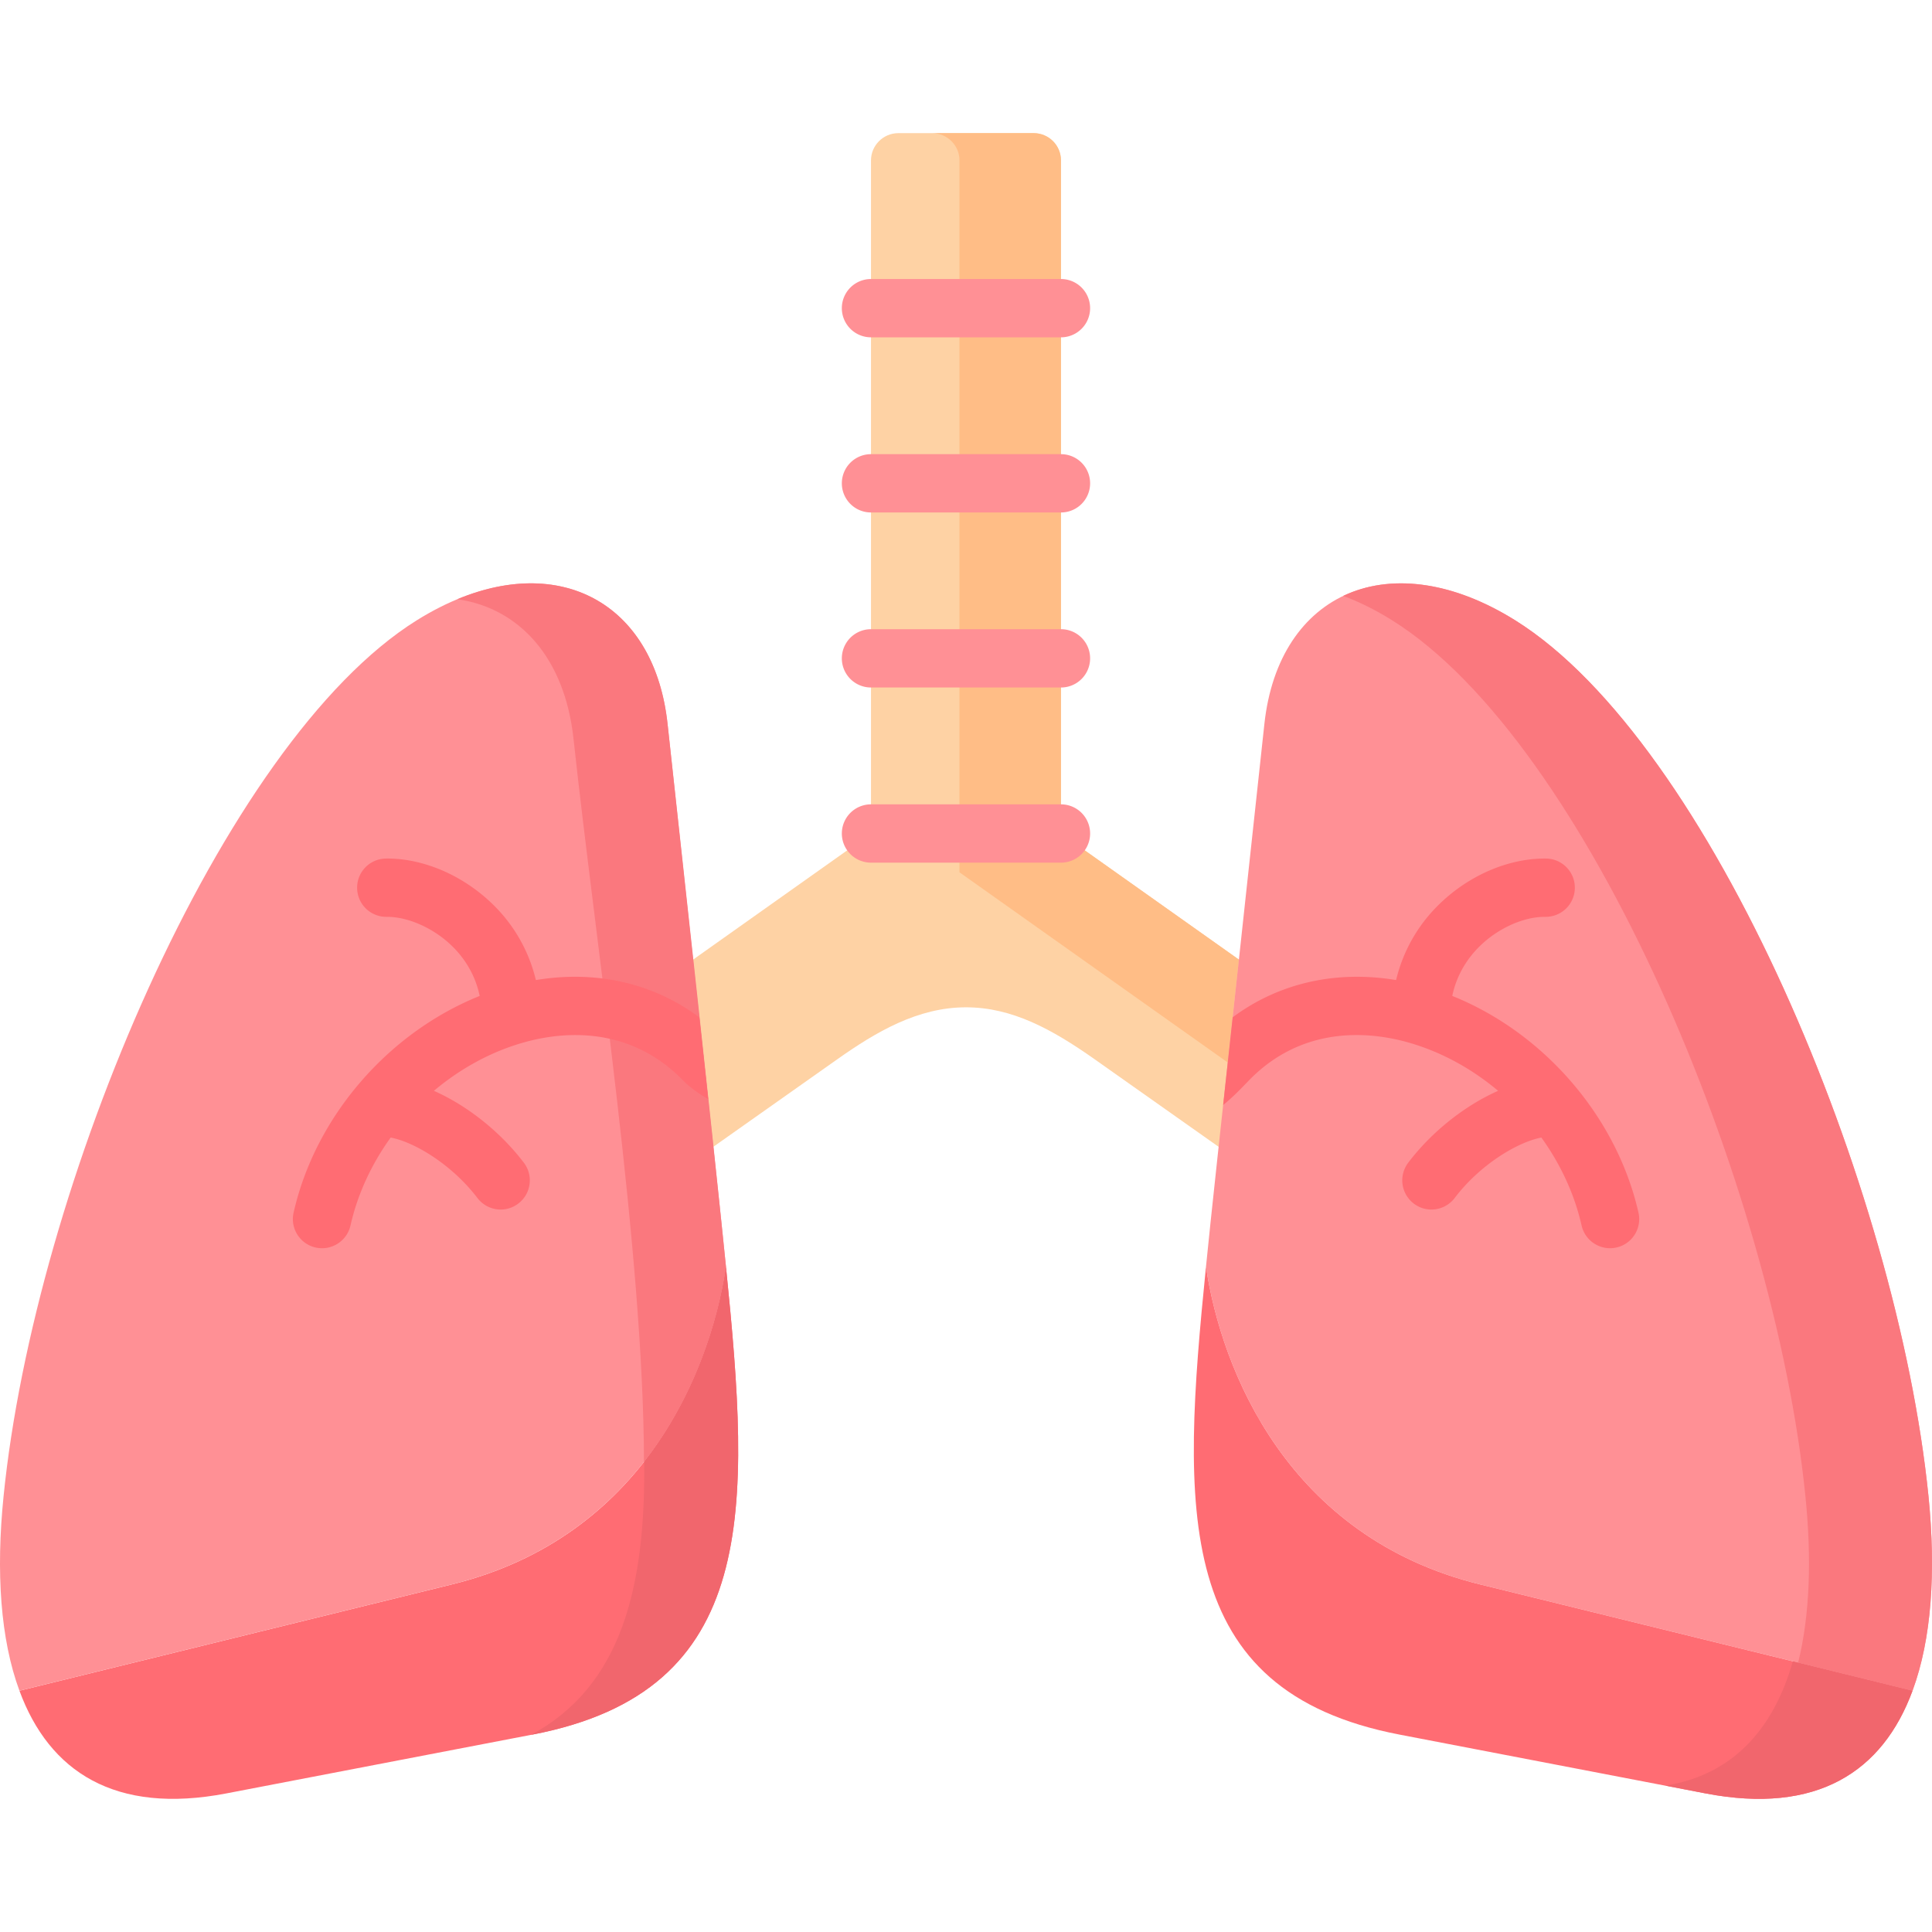 <svg xmlns="http://www.w3.org/2000/svg" version="1.1" xmlns:xlink="http://www.w3.org/1999/xlink" width="100" height="100" x="0" y="0" viewBox="0 0 512 512" style="enable-background:new 0 0 512 512" xml:space="preserve" class=""><g><path fill="#fed2a4" fill-rule="evenodd" d="M255.994 35.283h-17.93c-3.971 0-7.242 3.234-7.242 7.226v178.375l-93.591 66.344c-24.354 19.318.613 51.747 23.449 36.712l61.236-43.239c10.162-7.168 21.23-13.753 34.078-13.753 12.177 0 22.748 5.769 34.078 13.753l61.236 43.239c22.865 15.035 47.803-17.395 23.449-36.712l-93.591-66.344V42.509c0-3.992-3.241-7.226-7.242-7.226z" clip-rule="evenodd" opacity="1" data-original="#fed2a4" class=""></path><path fill="#ffbd86" fill-rule="evenodd" d="M254.271 42.509V231.17l71.106 50.407.058-.641 2.774-25.611.117-1.02-47.161-33.42V42.509c0-3.992-3.241-7.226-7.242-7.226h-26.895c3.973 0 7.243 3.234 7.243 7.226z" clip-rule="evenodd" opacity="1" data-original="#ffbd86" class=""></path><path fill="#ff9095" d="M281.166 182.196h-50.344a7.726 7.726 0 1 1 0-15.452h50.344a7.726 7.726 0 1 1 0 15.452zM281.166 135.81h-50.344a7.726 7.726 0 1 1 0-15.452h50.344a7.726 7.726 0 1 1 0 15.452zM281.166 89.395h-50.344a7.726 7.726 0 1 1 0-15.452h50.344a7.726 7.726 0 1 1 0 15.452zM281.166 228.611h-50.344a7.726 7.726 0 1 1 0-15.452h50.344a7.726 7.726 0 1 1 0 15.452z" opacity="1" data-original="#f47c7c" class=""></path><path fill="#ff9095" fill-rule="evenodd" d="M511.071 396.521c-8.264-81.903-57.703-199.733-109.477-232.104-32.881-20.541-62.725-7.663-66.521 27.447l-6.862 63.46-5.548 51.222-1.84 17.22c-.409 4.05-.818 8.042-1.226 11.946 4.117 27.534 21.726 71.647 72.654 84.176l114.587 28.175c5.051-13.664 6.248-31.467 4.233-51.542z" clip-rule="evenodd" opacity="1" data-original="#f47c7c" class=""></path><path fill="#ff6c73" fill-rule="evenodd" d="M452.025 475.278c29.465 5.652 46.898-5.74 54.812-27.214L392.25 419.889c-50.928-12.529-68.536-56.642-72.654-84.176-6.483 64.48-8.965 112.41 51.307 123.977z" clip-rule="evenodd" opacity="1" data-original="#e94444" class=""></path><path fill="#ff6c73" d="M326.67 269.6c12.177-9.066 27.351-12.537 43.309-9.869a41.24 41.24 0 0 1 11.198-19.862c7.912-7.84 18.564-12.455 28.526-12.342 4.265.041 7.695 3.534 7.644 7.798a7.716 7.716 0 0 1-7.716 7.644h-.247c-5.707 0-12.496 3.08-17.338 7.881-2.761 2.73-5.924 7.036-7.18 13.083 24.199 9.715 43.556 31.925 49.346 57.422.948 4.162-1.659 8.303-5.821 9.241a7.598 7.598 0 0 1-1.72.196c-3.523 0-6.717-2.431-7.531-6.016-1.896-8.375-5.615-16.308-10.662-23.313-6.48 1.247-16.38 7.314-22.973 16.019a7.749 7.749 0 0 1-6.171 3.06 7.65 7.65 0 0 1-4.656-1.576 7.733 7.733 0 0 1-1.494-10.827c6.367-8.386 15.175-15.226 23.828-19.058-7.005-5.903-15.154-10.384-23.9-12.846-9.478-2.668-27.568-4.904-42.135 10.086-1.483 1.525-4.152 4.389-6.83 6.511z" opacity="1" data-original="#e94444" class=""></path><path fill="#ff6c73" fill-rule="evenodd" d="M141.086 459.689c60.301-11.567 57.819-59.497 51.307-123.977-4.117 27.534-21.726 71.647-72.654 84.176L5.152 448.064c7.914 21.474 25.347 32.866 54.812 27.214z" clip-rule="evenodd" opacity="1" data-original="#e94444" class=""></path><path fill="#ff9095" fill-rule="evenodd" d="M192.396 335.717c-4.121 27.526-21.727 71.639-72.659 84.166L5.149 448.059c-5.048-13.691-6.243-31.462-4.203-51.54 8.231-81.931 57.701-199.732 109.447-232.101 32.883-20.542 62.728-7.665 66.519 27.444l7.016 64.891 1.391 12.846 2.349 21.634 1.659 15.309 1.844 17.225c.431 4.049.843 8.046 1.225 11.95z" clip-rule="evenodd" opacity="1" data-original="#f47c7c" class=""></path><path fill="#fa787e" fill-rule="evenodd" d="M368.976 164.417c51.775 32.371 101.242 150.2 109.477 232.104 1.694 16.608 1.168 31.643-1.927 44.084l30.311 7.459c5.052-13.665 6.249-31.468 4.234-51.543-8.264-81.903-57.703-199.733-109.477-232.104-17.112-10.693-33.407-12.325-45.642-6.498 4.263 1.574 8.614 3.73 13.024 6.498z" clip-rule="evenodd" opacity="1" data-original="#ee6161" class=""></path><path fill="#f1666d" fill-rule="evenodd" d="m441.337 473.209 10.688 2.069c29.465 5.652 46.898-5.74 54.812-27.214l-30.311-7.459-1.402-.35c-5.111 18.007-15.974 30.128-33.787 32.954z" clip-rule="evenodd" opacity="1" data-original="#d83131" class=""></path><path fill="#fa787e" fill-rule="evenodd" d="M151.978 195.71c6.074 56.205 18.543 136.069 18.689 191.691 13.316-16.987 19.507-36.771 21.726-51.689-4.877-47.959-10.279-95.918-15.477-143.848-3.358-31.235-27.333-44.871-55.717-33.07 16.441 2.36 28.443 15.501 30.779 36.916z" clip-rule="evenodd" opacity="1" data-original="#ee6161" class=""></path><path fill="#f1666d" fill-rule="evenodd" d="M170.725 387.343c.321 32.895-5.782 59.381-30.019 72.434l.38-.087c60.301-11.567 57.819-59.497 51.307-123.977-2.219 14.888-8.41 34.643-21.668 51.63z" clip-rule="evenodd" opacity="1" data-original="#d83131" class=""></path><path fill="#ff6c73" d="M187.667 291.234c-2.658-1.422-5.244-3.461-6.655-4.914-14.577-14.989-32.667-12.754-42.155-10.075-8.736 2.452-16.874 6.943-23.869 12.836 8.654 3.832 17.462 10.673 23.838 19.048 2.586 3.4 1.926 8.252-1.473 10.827a7.66 7.66 0 0 1-4.677 1.587 7.723 7.723 0 0 1-6.15-3.06c-6.624-8.695-16.504-14.793-22.994-16.019-5.048 6.995-8.757 14.927-10.652 23.313-.814 3.585-4.007 6.016-7.531 6.016a8.08 8.08 0 0 1-1.71-.185c-4.162-.948-6.779-5.089-5.831-9.251 5.769-25.497 25.116-47.708 49.315-57.422-1.257-6.047-4.42-10.353-7.18-13.083-4.893-4.842-11.744-7.912-17.493-7.881h-.082a7.718 7.718 0 0 1-7.726-7.644c-.051-4.265 3.379-7.757 7.644-7.799.103-.01.216-.01.33-.01 9.849 0 20.367 4.605 28.196 12.352a41.24 41.24 0 0 1 11.198 19.862c15.958-2.668 31.132.804 43.309 9.869z" opacity="1" data-original="#e94444" class=""></path></g></svg>
